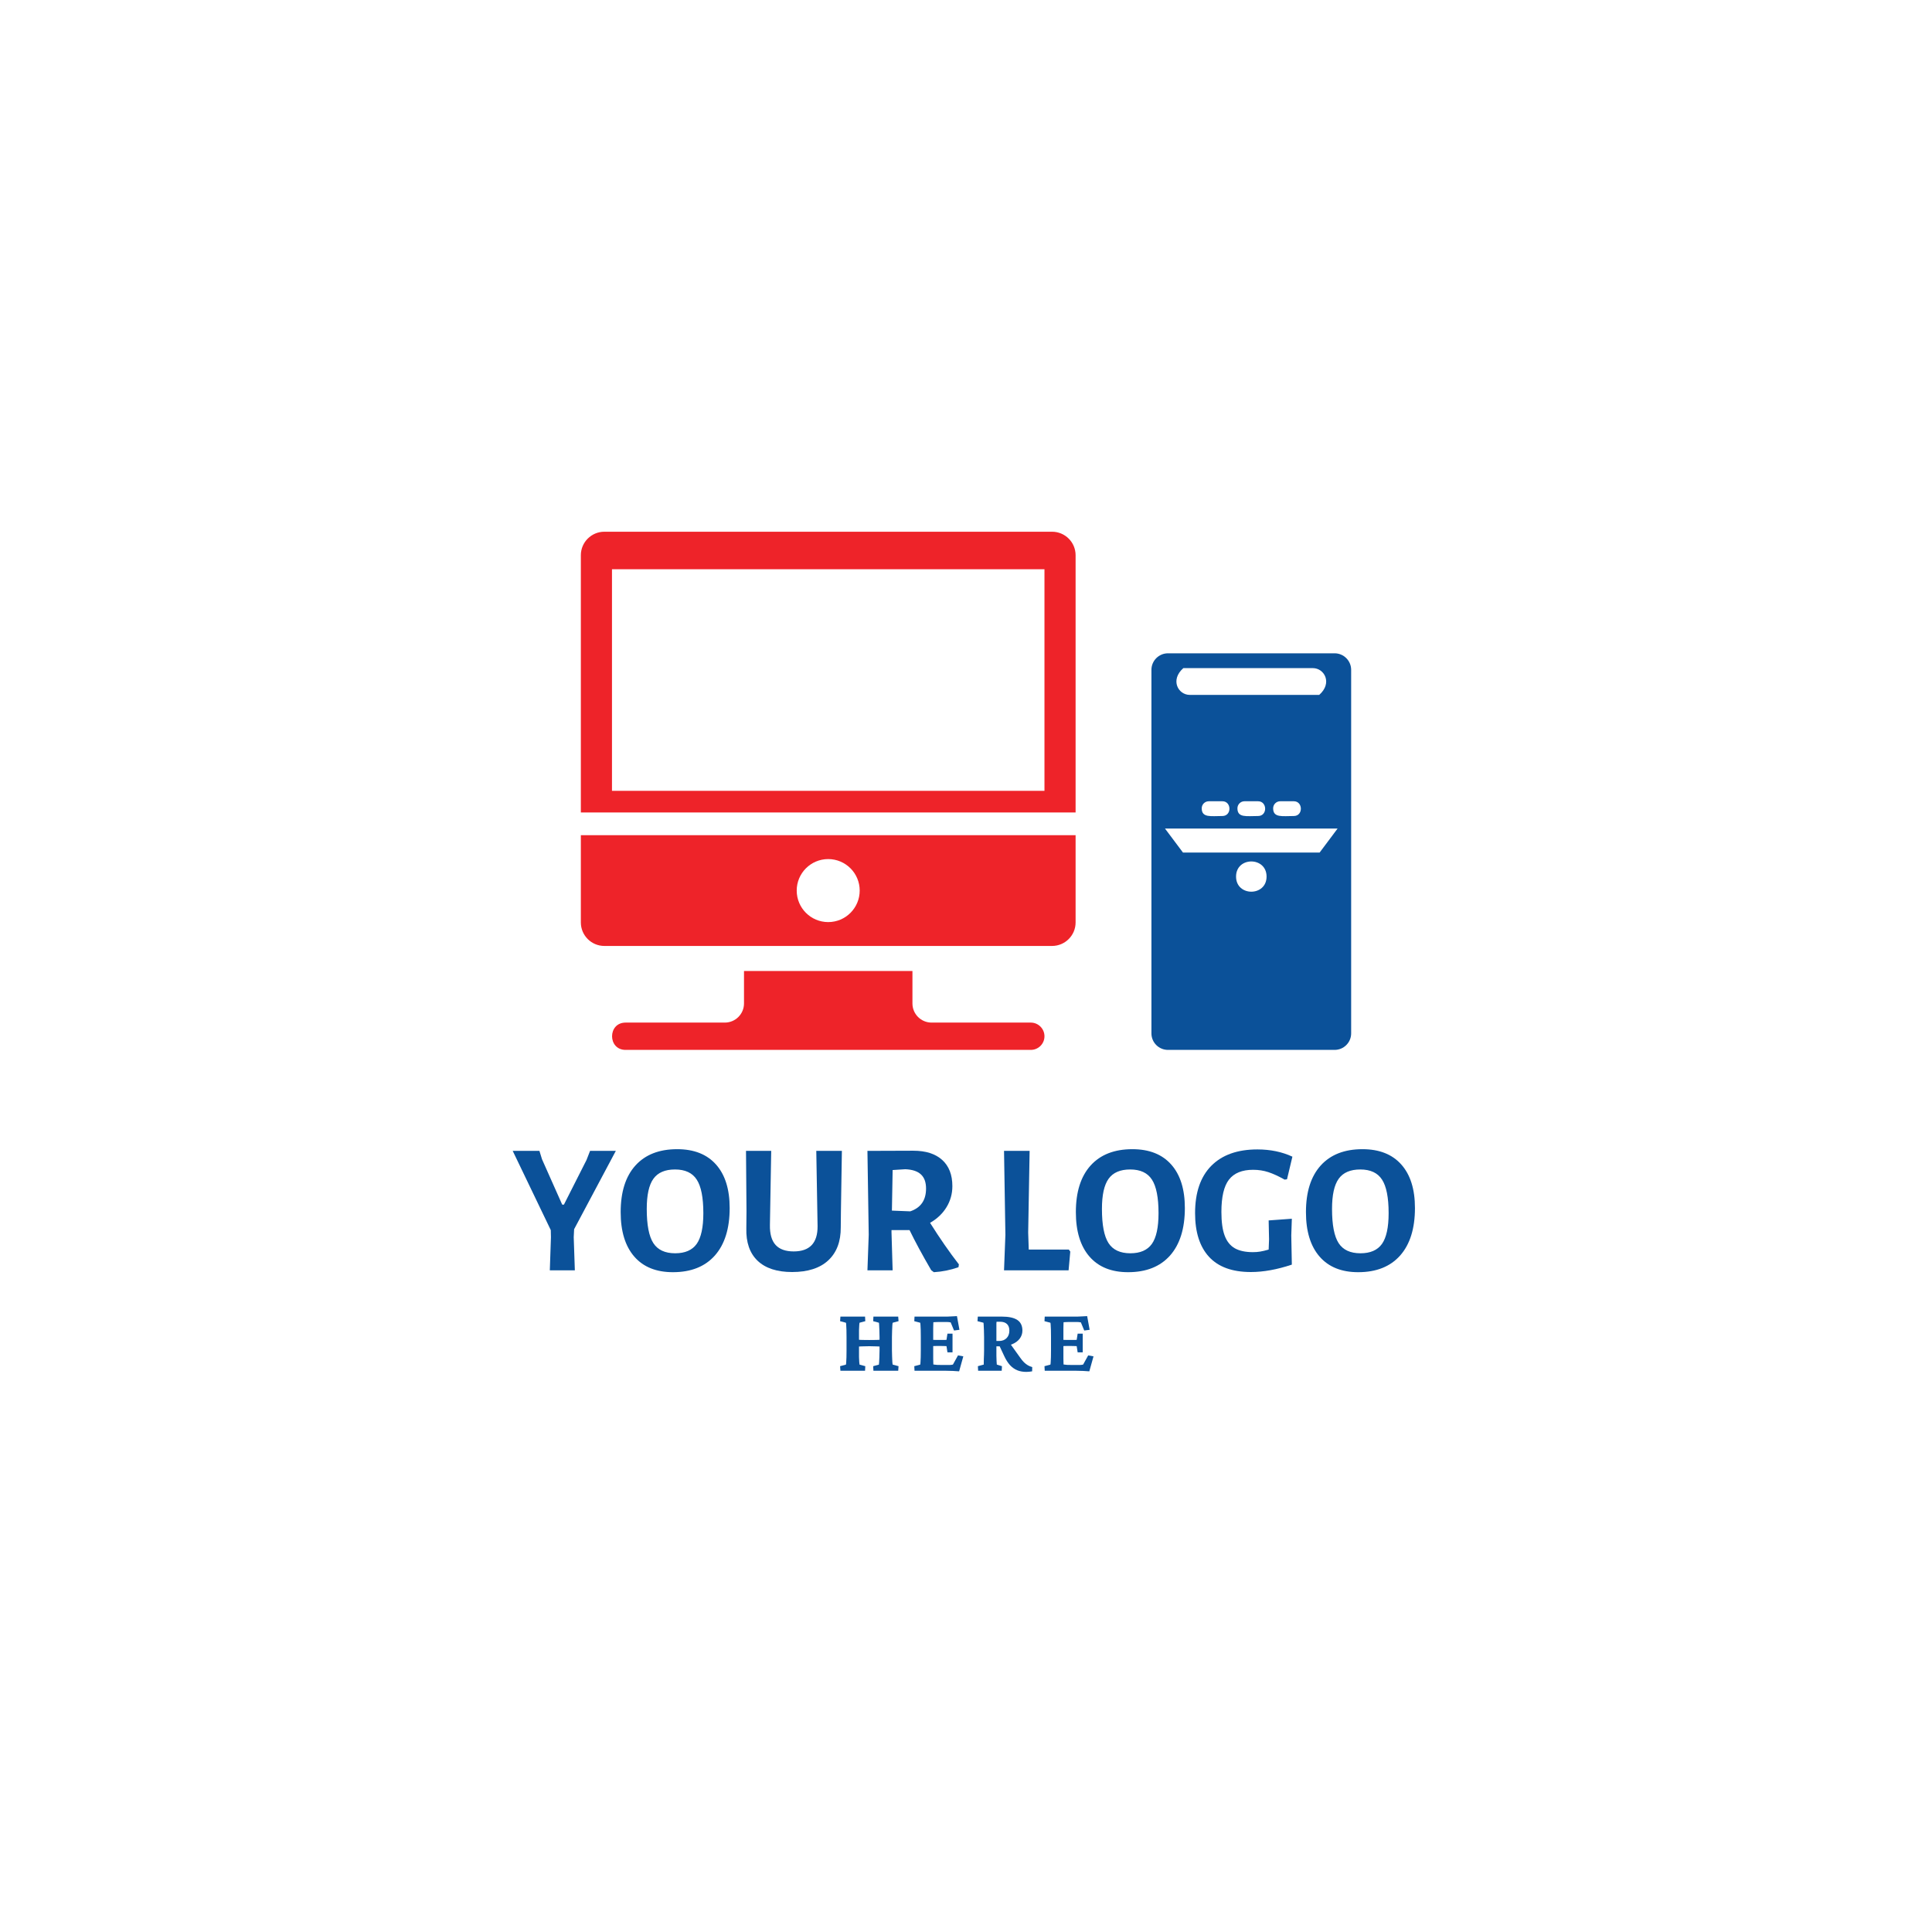 <svg xmlns="http://www.w3.org/2000/svg" xmlns:xlink="http://www.w3.org/1999/xlink" width="500" zoomAndPan="magnify" viewBox="0 0 375 375" height="500" preserveAspectRatio="xMidYMid meet" version="1.0"><defs><g/><clipPath id="733d07d67d"><path d="M 112.5 103.27 L 209 103.27 L 209 158 L 112.5 158 Z M 112.5 103.27 " clip-rule="nonzero"/></clipPath><clipPath id="b36db36a50"><path d="M 112.5 162 L 209 162 L 209 184 L 112.5 184 Z M 112.5 162 " clip-rule="nonzero"/></clipPath><clipPath id="75f5237d29"><path d="M 118 188 L 203 188 L 203 203.77 L 118 203.77 Z M 118 188 " clip-rule="nonzero"/></clipPath><clipPath id="643665504f"><path d="M 223 126 L 262.5 126 L 262.5 203.77 L 223 203.77 Z M 223 126 " clip-rule="nonzero"/></clipPath></defs><rect x="-37.5" width="450" fill="#ffffff" y="-37.5" height="450" fill-opacity="1"/><rect x="-37.5" width="450" fill="#ffffff" y="-37.5" height="450" fill-opacity="1"/><g clip-path="url(#733d07d67d)"><path fill="#ee2329" d="M 204.199 103.207 L 117.305 103.207 C 114.789 103.207 112.742 105.25 112.742 107.77 L 112.742 157.695 L 208.773 157.695 L 208.773 107.77 C 208.773 105.25 206.727 103.207 204.199 103.207 Z M 202.73 153.496 L 118.785 153.496 L 118.785 110.488 L 202.73 110.488 L 202.73 153.496 " fill-opacity="1" fill-rule="nonzero"/></g><g clip-path="url(#b36db36a50)"><path fill="#ee2329" d="M 112.742 179.047 C 112.742 181.566 114.789 183.609 117.305 183.609 L 204.199 183.609 C 206.727 183.609 208.773 181.566 208.773 179.047 L 208.773 162.109 L 112.742 162.109 Z M 160.754 166.746 C 164.129 166.746 166.867 169.484 166.867 172.859 C 166.867 176.238 164.129 178.977 160.754 178.977 C 157.375 178.977 154.641 176.238 154.641 172.859 C 154.641 169.484 157.375 166.746 160.754 166.746 " fill-opacity="1" fill-rule="nonzero"/></g><g clip-path="url(#75f5237d29)"><path fill="#ee2329" d="M 200.074 198.484 L 180.82 198.484 C 178.766 198.484 177.105 196.824 177.105 194.77 L 177.105 188.473 L 144.41 188.473 L 144.41 194.77 C 144.41 196.824 142.738 198.484 140.688 198.484 L 121.43 198.484 C 117.926 198.484 117.926 203.785 121.43 203.785 L 200.074 203.785 C 201.543 203.785 202.73 202.602 202.73 201.141 C 202.73 199.68 201.543 198.484 200.074 198.484 " fill-opacity="1" fill-rule="nonzero"/></g><g clip-path="url(#643665504f)"><path fill="#0b5199" d="M 259.043 126.805 L 226.711 126.805 C 224.934 126.805 223.492 128.246 223.492 130.016 L 223.492 200.574 C 223.492 202.355 224.934 203.785 226.711 203.785 L 259.043 203.785 C 260.816 203.785 262.258 202.355 262.258 200.574 L 262.258 130.016 C 262.258 128.246 260.816 126.805 259.043 126.805 Z M 229.688 129.68 L 254.809 129.68 C 257.082 129.68 258.672 132.59 256.059 134.879 L 230.938 134.879 C 228.676 134.879 227.078 131.969 229.688 129.68 Z M 251.125 158.387 C 248.906 158.387 247.117 158.77 247.117 156.898 C 247.117 156.133 247.73 155.523 248.496 155.523 L 251.125 155.523 C 252.93 155.523 252.977 158.387 251.125 158.387 Z M 244.188 158.387 C 241.969 158.387 240.184 158.77 240.184 156.898 C 240.184 156.133 240.801 155.523 241.559 155.523 L 244.188 155.523 C 245.996 155.523 246.051 158.387 244.188 158.387 Z M 237.262 158.387 C 235.043 158.387 233.254 158.77 233.254 156.898 C 233.254 156.133 233.867 155.523 234.633 155.523 L 237.262 155.523 C 239.07 155.523 239.113 158.387 237.262 158.387 Z M 239.918 170.141 C 239.918 166.227 245.84 166.234 245.84 170.141 C 245.84 174.055 239.918 174.055 239.918 170.141 Z M 256.141 165.477 L 229.613 165.477 L 226.121 160.816 L 259.629 160.816 L 256.141 165.477 " fill-opacity="1" fill-rule="nonzero"/></g><g fill="#0b5199" fill-opacity="1"><g transform="translate(99.375, 246.572)"><g><path d="M 11.984 -6.438 L 12.203 0 L 7.344 0 L 7.562 -6.438 L 7.531 -7.812 L 0.141 -23.188 L 5.328 -23.188 L 5.828 -21.562 L 9.75 -12.75 L 10.078 -12.75 L 14.469 -21.422 L 15.156 -23.188 L 20.156 -23.188 L 12.062 -7.984 Z M 11.984 -6.438 "/></g></g></g><g fill="#0b5199" fill-opacity="1"><g transform="translate(119.456, 246.572)"><g><path d="M 11.984 -23.516 C 15.254 -23.516 17.77 -22.52 19.531 -20.531 C 21.289 -18.551 22.172 -15.738 22.172 -12.094 C 22.172 -8.113 21.211 -5.039 19.297 -2.875 C 17.379 -0.719 14.664 0.359 11.156 0.359 C 7.914 0.359 5.414 -0.648 3.656 -2.672 C 1.895 -4.703 1.016 -7.578 1.016 -11.297 C 1.016 -15.211 1.969 -18.227 3.875 -20.344 C 5.781 -22.457 8.484 -23.516 11.984 -23.516 Z M 11.562 -19.578 C 9.633 -19.578 8.238 -18.977 7.375 -17.781 C 6.508 -16.582 6.078 -14.629 6.078 -11.922 C 6.078 -8.816 6.504 -6.602 7.359 -5.281 C 8.211 -3.969 9.625 -3.312 11.594 -3.312 C 13.508 -3.312 14.898 -3.914 15.766 -5.125 C 16.629 -6.344 17.062 -8.332 17.062 -11.094 C 17.062 -14.133 16.633 -16.305 15.781 -17.609 C 14.938 -18.922 13.531 -19.578 11.562 -19.578 Z M 11.562 -19.578 "/></g></g></g><g fill="#0b5199" fill-opacity="1"><g transform="translate(142.597, 246.572)"><g><path d="M 20.625 -11.406 L 20.594 -8.359 C 20.613 -5.598 19.805 -3.457 18.172 -1.938 C 16.547 -0.426 14.207 0.328 11.156 0.328 C 8.227 0.328 5.992 -0.398 4.453 -1.859 C 2.922 -3.328 2.191 -5.43 2.266 -8.172 L 2.297 -11.516 L 2.203 -23.188 L 7.094 -23.188 L 6.844 -8.812 C 6.812 -7.062 7.18 -5.766 7.953 -4.922 C 8.723 -4.086 9.891 -3.672 11.453 -3.672 C 14.566 -3.672 16.113 -5.301 16.094 -8.562 L 15.844 -23.188 L 20.812 -23.188 Z M 20.625 -11.406 "/></g></g></g><g fill="#0b5199" fill-opacity="1"><g transform="translate(165.557, 246.572)"><g><path d="M 14.969 -9.219 C 16.844 -6.238 18.707 -3.551 20.562 -1.156 L 20.484 -0.609 C 18.922 -0.055 17.328 0.266 15.703 0.359 L 15.188 -0.031 C 13.457 -3.008 12.055 -5.602 10.984 -7.812 L 7.484 -7.812 L 7.484 -7.344 L 7.703 0 L 2.812 0 L 3.062 -6.906 L 2.812 -23.188 L 11.703 -23.219 C 14.129 -23.219 16 -22.625 17.312 -21.438 C 18.633 -20.25 19.297 -18.551 19.297 -16.344 C 19.297 -14.852 18.914 -13.488 18.156 -12.25 C 17.406 -11.02 16.344 -10.008 14.969 -9.219 Z M 7.562 -11.594 L 11.125 -11.453 C 13.164 -12.141 14.188 -13.613 14.188 -15.875 C 14.188 -17.102 13.852 -18.02 13.188 -18.625 C 12.531 -19.238 11.52 -19.57 10.156 -19.625 L 7.703 -19.469 Z M 7.562 -11.594 "/></g></g></g><g fill="#0b5199" fill-opacity="1"><g transform="translate(186.791, 246.572)"><g/></g></g><g fill="#0b5199" fill-opacity="1"><g transform="translate(192.225, 246.572)"><g><path d="M 15.516 -3.641 L 15.188 0 L 2.656 0 L 2.922 -6.906 L 2.656 -23.188 L 7.625 -23.188 L 7.344 -7.344 L 7.453 -4.031 L 15.234 -4.031 Z M 15.516 -3.641 "/></g></g></g><g fill="#0b5199" fill-opacity="1"><g transform="translate(207.808, 246.572)"><g><path d="M 11.984 -23.516 C 15.254 -23.516 17.77 -22.52 19.531 -20.531 C 21.289 -18.551 22.172 -15.738 22.172 -12.094 C 22.172 -8.113 21.211 -5.039 19.297 -2.875 C 17.379 -0.719 14.664 0.359 11.156 0.359 C 7.914 0.359 5.414 -0.648 3.656 -2.672 C 1.895 -4.703 1.016 -7.578 1.016 -11.297 C 1.016 -15.211 1.969 -18.227 3.875 -20.344 C 5.781 -22.457 8.484 -23.516 11.984 -23.516 Z M 11.562 -19.578 C 9.633 -19.578 8.238 -18.977 7.375 -17.781 C 6.508 -16.582 6.078 -14.629 6.078 -11.922 C 6.078 -8.816 6.504 -6.602 7.359 -5.281 C 8.211 -3.969 9.625 -3.312 11.594 -3.312 C 13.508 -3.312 14.898 -3.914 15.766 -5.125 C 16.629 -6.344 17.062 -8.332 17.062 -11.094 C 17.062 -14.133 16.633 -16.305 15.781 -17.609 C 14.938 -18.922 13.531 -19.578 11.562 -19.578 Z M 11.562 -19.578 "/></g></g></g><g fill="#0b5199" fill-opacity="1"><g transform="translate(230.948, 246.572)"><g><path d="M 13.109 -23.469 C 15.629 -23.469 17.895 -23 19.906 -22.062 L 18.859 -17.672 L 18.391 -17.609 C 17.211 -18.273 16.16 -18.758 15.234 -19.062 C 14.316 -19.363 13.332 -19.516 12.281 -19.516 C 10.145 -19.516 8.582 -18.879 7.594 -17.609 C 6.613 -16.336 6.125 -14.25 6.125 -11.344 C 6.125 -9.414 6.332 -7.891 6.75 -6.766 C 7.164 -5.641 7.816 -4.816 8.703 -4.297 C 9.598 -3.785 10.773 -3.531 12.234 -3.531 C 12.742 -3.531 13.219 -3.566 13.656 -3.641 C 14.102 -3.711 14.648 -3.844 15.297 -4.031 L 15.375 -6.016 L 15.297 -9.688 L 19.797 -10.016 L 19.688 -6.766 L 19.797 -1.109 C 16.922 -0.148 14.27 0.328 11.844 0.328 C 8.238 0.328 5.531 -0.656 3.719 -2.625 C 1.914 -4.594 1.016 -7.414 1.016 -11.094 C 1.016 -15.094 2.062 -18.156 4.156 -20.281 C 6.258 -22.406 9.242 -23.469 13.109 -23.469 Z M 13.109 -23.469 "/></g></g></g><g fill="#0b5199" fill-opacity="1"><g transform="translate(252.469, 246.572)"><g><path d="M 11.984 -23.516 C 15.254 -23.516 17.77 -22.52 19.531 -20.531 C 21.289 -18.551 22.172 -15.738 22.172 -12.094 C 22.172 -8.113 21.211 -5.039 19.297 -2.875 C 17.379 -0.719 14.664 0.359 11.156 0.359 C 7.914 0.359 5.414 -0.648 3.656 -2.672 C 1.895 -4.703 1.016 -7.578 1.016 -11.297 C 1.016 -15.211 1.969 -18.227 3.875 -20.344 C 5.781 -22.457 8.484 -23.516 11.984 -23.516 Z M 11.562 -19.578 C 9.633 -19.578 8.238 -18.977 7.375 -17.781 C 6.508 -16.582 6.078 -14.629 6.078 -11.922 C 6.078 -8.816 6.504 -6.602 7.359 -5.281 C 8.211 -3.969 9.625 -3.312 11.594 -3.312 C 13.508 -3.312 14.898 -3.914 15.766 -5.125 C 16.629 -6.344 17.062 -8.332 17.062 -11.094 C 17.062 -14.133 16.633 -16.305 15.781 -17.609 C 14.938 -18.922 13.531 -19.578 11.562 -19.578 Z M 11.562 -19.578 "/></g></g></g><g fill="#0b5199" fill-opacity="1"><g transform="translate(162.437, 266.065)"><g><path d="M 7.094 0 L 7.047 -0.891 L 8.156 -1.188 C 8.176 -1.258 8.191 -1.422 8.203 -1.672 C 8.223 -1.93 8.238 -2.258 8.25 -2.656 C 8.27 -3.051 8.281 -3.477 8.281 -3.938 L 8.281 -6.562 C 8.281 -7.051 8.27 -7.492 8.25 -7.891 C 8.238 -8.285 8.223 -8.613 8.203 -8.875 C 8.191 -9.133 8.176 -9.285 8.156 -9.328 L 7.047 -9.625 L 7.094 -10.516 L 11.906 -10.516 L 11.969 -9.625 L 10.844 -9.328 C 10.812 -9.285 10.785 -9.125 10.766 -8.844 C 10.754 -8.562 10.738 -8.219 10.719 -7.812 C 10.695 -7.406 10.688 -6.988 10.688 -6.562 L 10.688 -3.938 C 10.688 -3.531 10.695 -3.125 10.719 -2.719 C 10.738 -2.312 10.754 -1.973 10.766 -1.703 C 10.785 -1.43 10.812 -1.258 10.844 -1.188 L 11.969 -0.891 L 11.906 0 Z M 0.688 0 L 0.625 -0.891 L 1.75 -1.188 C 1.781 -1.238 1.801 -1.391 1.812 -1.641 C 1.832 -1.898 1.848 -2.227 1.859 -2.625 C 1.867 -3.02 1.875 -3.457 1.875 -3.938 L 1.875 -6.562 C 1.875 -7.062 1.867 -7.508 1.859 -7.906 C 1.848 -8.312 1.832 -8.641 1.812 -8.891 C 1.801 -9.148 1.781 -9.297 1.75 -9.328 L 0.625 -9.625 L 0.688 -10.516 L 5.469 -10.516 L 5.516 -9.625 L 4.406 -9.328 C 4.383 -9.285 4.363 -9.133 4.344 -8.875 C 4.32 -8.613 4.305 -8.285 4.297 -7.891 C 4.297 -7.492 4.297 -7.051 4.297 -6.562 L 4.297 -3.938 C 4.297 -3.477 4.297 -3.051 4.297 -2.656 C 4.305 -2.258 4.32 -1.93 4.344 -1.672 C 4.363 -1.422 4.383 -1.258 4.406 -1.188 L 5.516 -0.891 L 5.469 0 Z M 3.906 -4.688 L 3.906 -6.062 C 4.188 -6.02 4.516 -5.992 4.891 -5.984 C 5.266 -5.973 5.727 -5.969 6.281 -5.969 C 6.844 -5.969 7.305 -5.973 7.672 -5.984 C 8.047 -5.992 8.379 -6.02 8.672 -6.062 L 8.672 -4.688 C 8.422 -4.707 8.109 -4.723 7.734 -4.734 C 7.367 -4.754 6.883 -4.766 6.281 -4.766 C 5.688 -4.766 5.203 -4.754 4.828 -4.734 C 4.461 -4.723 4.156 -4.707 3.906 -4.688 Z M 3.906 -4.688 "/></g></g></g><g fill="#0b5199" fill-opacity="1"><g transform="translate(176.853, 266.065)"><g><path d="M 9.312 0.109 C 8.977 0.086 8.57 0.062 8.094 0.031 C 7.625 0.008 7.203 0 6.828 0 L 0.656 0 L 0.609 -0.891 L 1.75 -1.188 C 1.781 -1.238 1.801 -1.391 1.812 -1.641 C 1.832 -1.898 1.848 -2.227 1.859 -2.625 C 1.867 -3.02 1.875 -3.457 1.875 -3.938 L 1.875 -6.562 C 1.875 -7.062 1.867 -7.508 1.859 -7.906 C 1.848 -8.312 1.832 -8.641 1.812 -8.891 C 1.801 -9.141 1.781 -9.285 1.75 -9.328 L 0.609 -9.625 L 0.656 -10.516 L 6.188 -10.516 C 6.414 -10.516 6.703 -10.516 7.047 -10.516 C 7.391 -10.523 7.723 -10.539 8.047 -10.562 C 8.379 -10.582 8.66 -10.598 8.891 -10.609 L 9.375 -7.953 L 8.328 -7.812 L 7.672 -9.391 C 7.516 -9.422 7.375 -9.441 7.25 -9.453 C 7.125 -9.461 6.988 -9.469 6.844 -9.469 L 5.484 -9.469 C 5.254 -9.469 5.035 -9.461 4.828 -9.453 C 4.617 -9.453 4.445 -9.441 4.312 -9.422 C 4.312 -9.328 4.305 -9.18 4.297 -8.984 C 4.297 -8.797 4.289 -8.551 4.281 -8.25 C 4.281 -7.957 4.281 -7.609 4.281 -7.203 L 4.281 -3.438 C 4.281 -3.051 4.281 -2.707 4.281 -2.406 C 4.289 -2.113 4.297 -1.867 4.297 -1.672 C 4.305 -1.473 4.312 -1.32 4.312 -1.219 C 4.531 -1.188 4.758 -1.16 5 -1.141 C 5.238 -1.129 5.535 -1.125 5.891 -1.125 L 6.844 -1.125 C 7.156 -1.125 7.383 -1.125 7.531 -1.125 C 7.676 -1.133 7.785 -1.145 7.859 -1.156 C 7.941 -1.176 8.023 -1.191 8.109 -1.203 L 9.094 -2.984 L 10.125 -2.797 Z M 7.047 -3.578 L 6.859 -4.781 C 6.773 -4.789 6.645 -4.797 6.469 -4.797 C 6.289 -4.805 6.082 -4.812 5.844 -4.812 L 4.891 -4.812 C 4.691 -4.812 4.5 -4.805 4.312 -4.797 C 4.125 -4.785 3.984 -4.773 3.891 -4.766 L 3.891 -6.031 C 3.984 -6.02 4.125 -6.008 4.312 -6 C 4.5 -5.988 4.691 -5.984 4.891 -5.984 L 5.844 -5.984 C 6.082 -5.984 6.289 -5.984 6.469 -5.984 C 6.645 -5.992 6.773 -6 6.859 -6 L 7.047 -7.203 L 8.031 -7.203 L 8.031 -3.578 Z M 7.047 -3.578 "/></g></g></g><g fill="#0b5199" fill-opacity="1"><g transform="translate(189.104, 266.065)"><g><path d="M 0.75 0 L 0.703 -0.891 L 1.844 -1.203 C 1.844 -1.273 1.844 -1.41 1.844 -1.609 C 1.852 -1.816 1.859 -2.055 1.859 -2.328 C 1.867 -2.598 1.879 -2.875 1.891 -3.156 C 1.898 -3.445 1.906 -3.707 1.906 -3.938 L 1.906 -6.562 C 1.906 -7.062 1.895 -7.508 1.875 -7.906 C 1.863 -8.312 1.848 -8.641 1.828 -8.891 C 1.816 -9.141 1.801 -9.285 1.781 -9.328 L 0.625 -9.625 L 0.688 -10.516 L 5.328 -10.516 C 6.691 -10.516 7.703 -10.297 8.359 -9.859 C 9.016 -9.422 9.344 -8.734 9.344 -7.797 C 9.344 -7.211 9.164 -6.688 8.812 -6.219 C 8.457 -5.758 7.961 -5.398 7.328 -5.141 C 6.703 -4.879 5.984 -4.75 5.172 -4.75 L 4.016 -4.75 L 4.016 -5.781 L 4.812 -5.781 C 5.414 -5.781 5.898 -5.961 6.266 -6.328 C 6.629 -6.691 6.812 -7.18 6.812 -7.797 C 6.812 -8.359 6.656 -8.785 6.344 -9.078 C 6.039 -9.367 5.598 -9.516 5.016 -9.516 L 4.328 -9.516 C 4.316 -9.473 4.305 -9.367 4.297 -9.203 C 4.297 -9.035 4.297 -8.82 4.297 -8.562 C 4.297 -8.312 4.297 -8.023 4.297 -7.703 C 4.297 -7.391 4.297 -7.055 4.297 -6.703 L 4.297 -3.938 C 4.297 -3.625 4.297 -3.281 4.297 -2.906 C 4.305 -2.539 4.316 -2.203 4.328 -1.891 C 4.348 -1.578 4.363 -1.348 4.375 -1.203 L 5.375 -0.891 L 5.328 0 Z M 10.109 0.219 C 9.43 0.219 8.832 0.109 8.312 -0.109 C 7.801 -0.328 7.336 -0.66 6.922 -1.109 C 6.516 -1.566 6.148 -2.141 5.828 -2.828 L 4.797 -5.031 L 6.797 -5.5 L 8.922 -2.531 C 9.172 -2.176 9.414 -1.879 9.656 -1.641 C 9.895 -1.41 10.145 -1.219 10.406 -1.062 C 10.664 -0.914 10.945 -0.801 11.25 -0.719 L 11.234 0.109 C 11.047 0.141 10.859 0.164 10.672 0.188 C 10.484 0.207 10.297 0.219 10.109 0.219 Z M 10.109 0.219 "/></g></g></g><g fill="#0b5199" fill-opacity="1"><g transform="translate(202.125, 266.065)"><g><path d="M 9.312 0.109 C 8.977 0.086 8.57 0.062 8.094 0.031 C 7.625 0.008 7.203 0 6.828 0 L 0.656 0 L 0.609 -0.891 L 1.75 -1.188 C 1.781 -1.238 1.801 -1.391 1.812 -1.641 C 1.832 -1.898 1.848 -2.227 1.859 -2.625 C 1.867 -3.02 1.875 -3.457 1.875 -3.938 L 1.875 -6.562 C 1.875 -7.062 1.867 -7.508 1.859 -7.906 C 1.848 -8.312 1.832 -8.641 1.812 -8.891 C 1.801 -9.141 1.781 -9.285 1.75 -9.328 L 0.609 -9.625 L 0.656 -10.516 L 6.188 -10.516 C 6.414 -10.516 6.703 -10.516 7.047 -10.516 C 7.391 -10.523 7.723 -10.539 8.047 -10.562 C 8.379 -10.582 8.66 -10.598 8.891 -10.609 L 9.375 -7.953 L 8.328 -7.812 L 7.672 -9.391 C 7.516 -9.422 7.375 -9.441 7.25 -9.453 C 7.125 -9.461 6.988 -9.469 6.844 -9.469 L 5.484 -9.469 C 5.254 -9.469 5.035 -9.461 4.828 -9.453 C 4.617 -9.453 4.445 -9.441 4.312 -9.422 C 4.312 -9.328 4.305 -9.18 4.297 -8.984 C 4.297 -8.797 4.289 -8.551 4.281 -8.25 C 4.281 -7.957 4.281 -7.609 4.281 -7.203 L 4.281 -3.438 C 4.281 -3.051 4.281 -2.707 4.281 -2.406 C 4.289 -2.113 4.297 -1.867 4.297 -1.672 C 4.305 -1.473 4.312 -1.32 4.312 -1.219 C 4.531 -1.188 4.758 -1.16 5 -1.141 C 5.238 -1.129 5.535 -1.125 5.891 -1.125 L 6.844 -1.125 C 7.156 -1.125 7.383 -1.125 7.531 -1.125 C 7.676 -1.133 7.785 -1.145 7.859 -1.156 C 7.941 -1.176 8.023 -1.191 8.109 -1.203 L 9.094 -2.984 L 10.125 -2.797 Z M 7.047 -3.578 L 6.859 -4.781 C 6.773 -4.789 6.645 -4.797 6.469 -4.797 C 6.289 -4.805 6.082 -4.812 5.844 -4.812 L 4.891 -4.812 C 4.691 -4.812 4.5 -4.805 4.312 -4.797 C 4.125 -4.785 3.984 -4.773 3.891 -4.766 L 3.891 -6.031 C 3.984 -6.02 4.125 -6.008 4.312 -6 C 4.5 -5.988 4.691 -5.984 4.891 -5.984 L 5.844 -5.984 C 6.082 -5.984 6.289 -5.984 6.469 -5.984 C 6.645 -5.992 6.773 -6 6.859 -6 L 7.047 -7.203 L 8.031 -7.203 L 8.031 -3.578 Z M 7.047 -3.578 "/></g></g></g></svg>